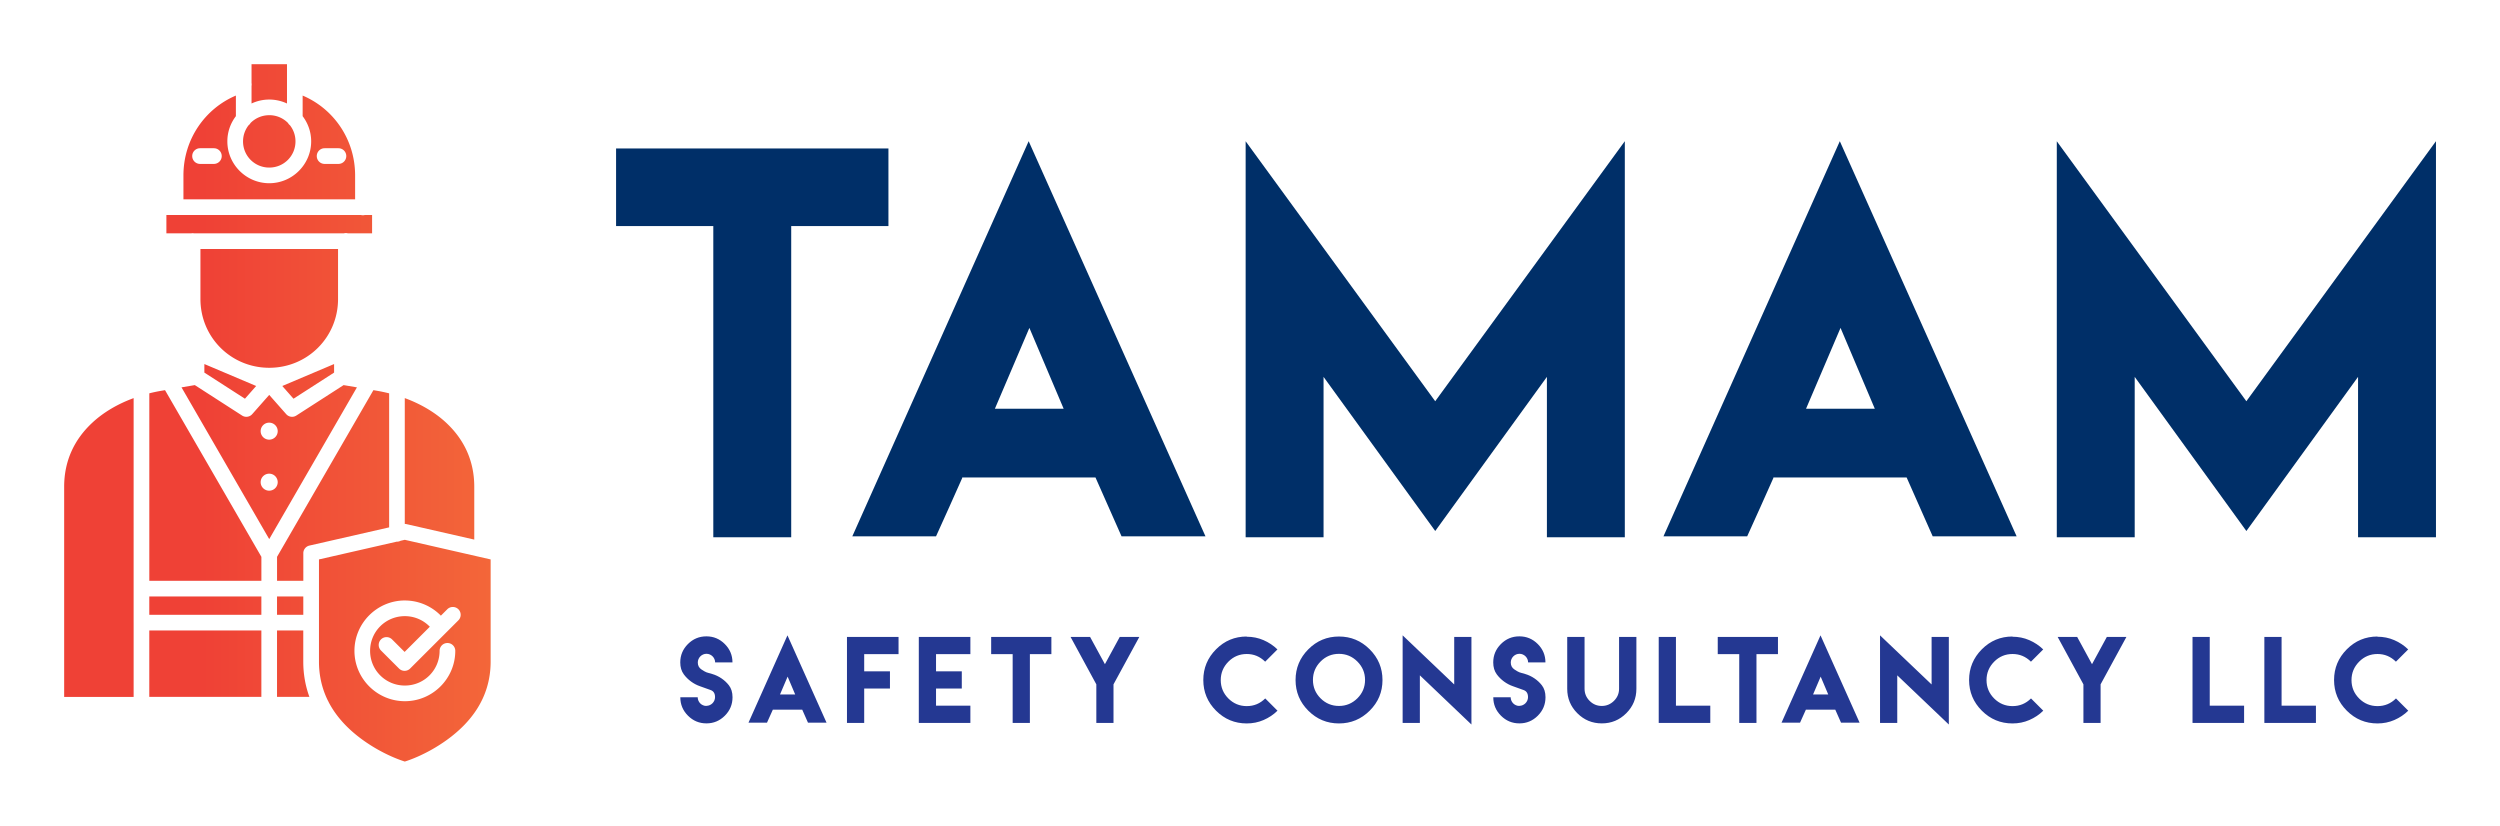 
        <svg xmlns="http://www.w3.org/2000/svg" xmlns:xlink="http://www.w3.org/1999/xlink" version="1.1" width="3162.362" 
        height="1044.476" viewBox="0 0 3162.362 1044.476">
			
			<g transform="scale(8.118) translate(10, 10)">
				<defs id="SvgjsDefs18767"><linearGradient id="SvgjsLinearGradient18774"><stop id="SvgjsStop18775" stop-color="#ef4136" offset="0"></stop><stop id="SvgjsStop18776" stop-color="#fbb040" offset="1"></stop></linearGradient></defs><g id="SvgjsG18768" featureKey="UqkkrJ-0" transform="matrix(4.191,0,0,4.191,-22.212,-1.11)" fill="url(#SvgjsLinearGradient18774)"><g xmlns="http://www.w3.org/2000/svg" transform="translate(131.03,-196.708)"><path d="m -118.764,196.973 v 0.701 a 0.291,0.291 0 0 1 0,0.107 v 0.654 c 0.2,-0.094 0.424,-0.147 0.659,-0.147 0.235,0 0.458,0.053 0.659,0.147 v -1.462 z m -0.582,1.167 c -1.147,0.486 -1.95,1.625 -1.95,2.969 v 0.888 h 6.383 v -0.888 c 0,-1.344 -0.803,-2.483 -1.951,-2.969 v 0.766 c 0.198,0.261 0.317,0.586 0.317,0.937 -2e-5,0.856 -0.701,1.556 -1.558,1.556 -0.857,0 -1.558,-0.7 -1.558,-1.556 0,-0.351 0.118,-0.676 0.317,-0.937 z m 1.241,0.73 c -0.274,0 -0.52,0.111 -0.696,0.29 a 0.291,0.291 0 0 1 -0.075,0.087 c -0.127,0.164 -0.204,0.371 -0.204,0.596 0,0.541 0.433,0.974 0.975,0.974 0.542,0 0.975,-0.433 0.975,-0.974 0,-0.226 -0.076,-0.432 -0.204,-0.597 a 0.291,0.291 0 0 1 -0.075,-0.087 c -0.176,-0.179 -0.422,-0.29 -0.696,-0.29 z m -2.573,1.228 h 0.514 a 0.291,0.291 0 1 1 0,0.583 h -0.514 a 0.291,0.291 0 1 1 0,-0.583 z m 4.631,0 h 0.514 a 0.291,0.291 0 1 1 0,0.583 h -0.514 a 0.291,0.291 0 1 1 0,-0.583 z m -5.883,2.482 v 0.682 h 0.927 a 0.291,0.291 0 0 1 0.043,-0.006 0.291,0.291 0 0 1 0.053,0.006 h 5.575 a 0.291,0.291 0 0 1 0.15,0 h 0.9 V 202.58 h -0.267 a 0.291,0.291 0 0 1 -0.15,0 h -6.881 a 0.291,0.291 0 0 1 -0.006,0 z m 1.266,1.265 v 1.861 c 0,1.42 1.136,2.555 2.558,2.555 1.423,0 2.558,-1.135 2.558,-2.555 v -1.861 z m 0.146,4.277 v 0.318 l 1.509,0.971 0.417,-0.473 z m 4.823,0 -1.926,0.816 0.417,0.473 1.509,-0.971 z m -5.178,0.783 -0.495,0.084 3.261,5.642 3.261,-5.642 -0.495,-0.084 -1.758,1.132 a 0.291,0.291 0 0 1 -0.376,-0.052 l -0.632,-0.716 -0.632,0.716 a 0.291,0.291 0 0 1 -0.376,0.052 z m -1.108,0.188 -0.13,0.022 c -0.154,0.026 -0.305,0.058 -0.454,0.096 v 6.97 h 4.167 v -0.891 z m 7.748,0 -3.583,6.197 v 0.891 h 0.977 v -1.026 a 0.291,0.291 0 0 1 0.227,-0.284 l 2.964,-0.677 v -4.983 c -0.149,-0.037 -0.3,-0.07 -0.454,-0.096 z m -8.915,0.296 c -0.591,0.217 -1.118,0.525 -1.536,0.914 -0.651,0.605 -1.047,1.394 -1.047,2.383 v 7.812 h 2.583 v -2.75 a 0.291,0.291 0 0 1 0,-0.007 v -1.257 a 0.291,0.291 0 0 1 0,-0.007 z m 10.081,0 v 4.678 a 0.291,0.291 0 0 1 0.009,0 0.291,0.291 0 0 1 0.058,0.007 l 2.517,0.575 v -1.964 c 0,-0.989 -0.396,-1.777 -1.047,-2.383 -0.418,-0.389 -0.946,-0.697 -1.536,-0.914 z m -5.041,0.912 a 0.317,0.316 0 0 1 0.317,0.316 0.317,0.316 0 0 1 -0.317,0.316 0.317,0.316 0 0 1 -0.317,-0.316 0.317,0.316 0 0 1 0.317,-0.316 z m 0,1.897 a 0.317,0.316 0 0 1 0.317,0.316 0.317,0.316 0 0 1 -0.317,0.316 0.317,0.316 0 0 1 -0.317,-0.316 0.317,0.316 0 0 1 0.317,-0.316 z m 5.042,2.459 -0.157,0.036 a 0.291,0.291 0 0 1 -0.145,0.033 l -2.889,0.66 v 1.076 a 0.291,0.291 0 0 1 0,0.007 v 1.258 a 0.291,0.291 0 0 1 0,0.007 v 1.449 c 0,0.555 0.126,1.034 0.329,1.447 a 0.291,0.291 0 0 1 0.028,0.055 c 0.309,0.599 0.781,1.057 1.264,1.407 0.761,0.551 1.456,0.773 1.571,0.809 0.116,-0.036 0.81,-0.259 1.57,-0.809 0.826,-0.598 1.621,-1.514 1.621,-2.909 v -3.797 z m -9.5,2.106 v 0.682 h 4.167 v -0.682 z m 4.749,0 v 0.682 h 0.977 v -0.682 z m 4.751,0.15 c 0.516,0 0.986,0.21 1.325,0.548 a 0.291,0.291 0 0 1 0.016,0.017 l 0.236,-0.236 a 0.291,0.291 0 0 1 0.2,-0.088 0.291,0.291 0 0 1 0.212,0.5 l -1.791,1.789 a 0.291,0.291 0 0 1 -0.412,0 c -0.224,-0.224 -0.448,-0.447 -0.671,-0.671 a 0.291,0.291 0 1 1 0.412,-0.412 c 0.155,0.155 0.311,0.31 0.466,0.465 l 0.938,-0.937 a 0.291,0.291 0 0 1 -0.016,-0.015 c -0.234,-0.234 -0.555,-0.378 -0.913,-0.378 -0.717,0 -1.292,0.574 -1.292,1.29 0,0.716 0.575,1.29 1.292,1.29 0.717,0 1.292,-0.574 1.292,-1.29 a 0.291,0.291 0 1 1 0.583,0 c 0,1.031 -0.843,1.872 -1.874,1.872 -1.032,0 -1.875,-0.841 -1.875,-1.872 0,-1.031 0.843,-1.873 1.875,-1.873 z m -9.5,1.115 v 2.469 h 4.167 v -2.469 z m 4.749,0 v 2.469 h 1.204 c -0.143,-0.393 -0.228,-0.83 -0.228,-1.313 v -1.155 z" style="color:;font-style:normal;font-variant:normal;font-weight:normal;font-stretch:normal;font-size:medium;line-height:normal;font-family:sans-serif;font-variant-ligatures:normal;font-variant-position:normal;font-variant-caps:normal;font-variant-numeric:normal;font-variant-alternates:normal;font-feature-settings:normal;text-indent:0;text-align:start;text-decoration:none;text-decoration-line:none;text-decoration-style:solid;text-decoration-color:;letter-spacing:normal;word-spacing:normal;text-transform:none;writing-mode:lr-tb;direction:ltr;text-orientation:mixed;dominant-baseline:auto;baseline-shift:baseline;text-anchor:start;white-space:normal;shape-padding:0;clip-rule:nonzero;display:inline;overflow:visible;visibility:visible;opacity:1;isolation:auto;mix-blend-mode:normal;color-interpolation:sRGB;color-interpolation-filters:linearRGB;solid-color:;solid-opacity:1;vector-effect:none;fill:url(#SvgjsLinearGradient18774);fill-opacity:1;fill-rule:nonzero;stroke:none;stroke-width:2.646;stroke-linecap:round;stroke-linejoin:round;stroke-miterlimit:4;stroke-dasharray:none;stroke-dashoffset:86.957;stroke-opacity:1;color-rendering:auto;image-rendering:auto;shape-rendering:auto;text-rendering:auto;enable-background:accumulate"></path></g></g><g id="SvgjsG18769" featureKey="0kuQ8p-0" transform="matrix(3.849,0,0,3.849,83.745,-3.26)" fill="#002f68"><path d="M4.521 4.258 l3.154 0 l3.936 0 l0 3.144 l-3.936 0 l0 12.598 l-3.154 0 l0 -12.598 l-3.936 0 l0 -3.144 l3.936 0 z M15.921 14.795 l2.783 0 l-1.387 -3.272 z M14.632 17.578 l-0.02 -0.01 c-0.352 0.801 -0.713 1.592 -1.074 2.393 l-3.389 0 l7.139 -15.996 l7.158 15.996 l-3.398 0 c-0.352 -0.791 -0.703 -1.592 -1.055 -2.383 l-5.361 0 z M26.07 3.965 l7.676 10.527 l7.676 -10.527 l0 16.035 l-3.154 0 l0 -6.494 l-4.521 6.24 l-4.521 -6.24 l0 6.494 l-3.154 0 l0 -16.035 z M48.759 14.795 l2.783 0 l-1.387 -3.272 z M47.47 17.578 l-0.02 -0.01 c-0.352 0.801 -0.713 1.592 -1.074 2.393 l-3.389 0 l7.139 -15.996 l7.158 15.996 l-3.398 0 c-0.352 -0.791 -0.703 -1.592 -1.055 -2.383 l-5.361 0 z M58.908 3.965 l7.676 10.527 l7.676 -10.527 l0 16.035 l-3.154 0 l0 -6.494 l-4.521 6.24 l-4.521 -6.24 l0 6.494 l-3.154 0 l0 -16.035 z"></path></g><g id="SvgjsG18770" featureKey="Nh6iBa-0" transform="matrix(0.851,0,0,0.851,95.426,85.624)" fill="#243892"><path d="M5.459 16.895 l-0.01 -0.02 c0.869 0 1.592 -0.723 1.592 -1.592 c0 -0.674 -0.264 -1.103 -0.801 -1.299 c-1.133 -0.42 -0.859 -0.322 -1.963 -0.703 c-1.162 -0.4 -2.236 -1.191 -2.959 -2.178 c-0.43 -0.586 -0.645 -1.309 -0.645 -2.178 c0 -1.309 0.469 -2.432 1.406 -3.369 s2.061 -1.406 3.379 -1.406 c1.309 0 2.432 0.469 3.369 1.406 s1.406 2.061 1.406 3.369 l-3.174 0 c0 -0.859 -0.723 -1.582 -1.582 -1.582 c-0.869 0 -1.592 0.723 -1.592 1.592 c0 0.566 0.225 0.996 0.684 1.289 c0.938 0.605 0.83 0.488 1.953 0.82 c1.211 0.352 2.305 1.103 3.057 2.07 c0.439 0.566 0.664 1.299 0.664 2.188 c0 1.318 -0.469 2.441 -1.406 3.379 s-2.061 1.406 -3.369 1.406 c-1.318 0 -2.441 -0.469 -3.379 -1.406 s-1.406 -2.061 -1.406 -3.379 l3.184 0 c0 0.879 0.713 1.592 1.592 1.592 z M18.934 14.795 l2.783 0 l-1.387 -3.272 z M17.645 17.578 l-0.02 -0.01 c-0.352 0.801 -0.713 1.592 -1.074 2.393 l-3.389 0 l7.139 -15.996 l7.158 15.996 l-3.398 0 c-0.352 -0.791 -0.703 -1.592 -1.055 -2.383 l-5.361 0 z M31.197 4.258 l9.443 0 l0 3.144 l-6.289 0 l0 3.154 l4.717 0 l0 3.144 l-4.717 0 l0 3.144 l0 3.154 l-3.154 0 l0 -6.299 l0 -3.144 l0 -6.299 z M44.35 4.258 l9.443 0 l0 3.144 l-6.289 0 l0 3.154 l4.717 0 l0 3.144 l-4.717 0 l0 3.144 l6.289 0 l0 3.154 l-6.289 0 l-3.154 0 l0 -15.742 z M61.535 4.258 l3.154 0 l3.936 0 l0 3.144 l-3.936 0 l0 12.598 l-3.154 0 l0 -12.598 l-3.936 0 l0 -3.144 l3.936 0 z M72.139 4.258 l3.574 0 l2.715 4.99 l2.715 -4.99 l3.584 0 l-4.727 8.682 l0 7.061 l-3.144 0 l0 -7.061 z M104.391 4.18 l-0.01 0.039 c1.094 0 2.119 0.205 3.086 0.625 s1.816 0.986 2.549 1.699 l-2.246 2.246 c-0.947 -0.938 -2.07 -1.406 -3.369 -1.406 c-1.318 0 -2.441 0.469 -3.369 1.406 s-1.397 2.061 -1.397 3.369 c0 1.318 0.469 2.441 1.397 3.369 s2.051 1.397 3.369 1.397 s2.441 -0.469 3.379 -1.406 l2.246 2.246 c-0.732 0.723 -1.582 1.289 -2.549 1.709 s-1.992 0.625 -3.086 0.625 c-2.188 0 -4.062 -0.781 -5.615 -2.334 s-2.334 -3.428 -2.334 -5.615 s0.781 -4.062 2.334 -5.625 s3.428 -2.344 5.615 -2.344 z M121.283 4.18 c2.188 0 4.062 0.781 5.625 2.344 s2.344 3.438 2.344 5.625 s-0.781 4.062 -2.344 5.615 s-3.438 2.334 -5.625 2.334 s-4.062 -0.781 -5.615 -2.334 s-2.334 -3.428 -2.334 -5.615 s0.781 -4.062 2.334 -5.625 s3.428 -2.344 5.615 -2.344 z M121.283 7.354 c-1.318 0 -2.441 0.469 -3.369 1.406 s-1.397 2.061 -1.397 3.369 c0 1.318 0.469 2.441 1.397 3.369 s2.051 1.397 3.369 1.397 c1.309 0 2.432 -0.469 3.369 -1.397 s1.406 -2.051 1.406 -3.369 c0 -1.309 -0.469 -2.432 -1.406 -3.369 s-2.061 -1.406 -3.369 -1.406 z M132.941 3.965 l9.443 8.994 l0 -8.701 l3.154 0 l0 16.035 l-9.443 -9.004 l0 8.711 l-3.154 0 l0 -16.035 z M154.316 16.895 l-0.01 -0.02 c0.869 0 1.592 -0.723 1.592 -1.592 c0 -0.674 -0.264 -1.103 -0.801 -1.299 c-1.133 -0.42 -0.859 -0.322 -1.963 -0.703 c-1.162 -0.4 -2.236 -1.191 -2.959 -2.178 c-0.43 -0.586 -0.645 -1.309 -0.645 -2.178 c0 -1.309 0.469 -2.432 1.406 -3.369 s2.061 -1.406 3.379 -1.406 c1.309 0 2.432 0.469 3.369 1.406 s1.406 2.061 1.406 3.369 l-3.174 0 c0 -0.859 -0.723 -1.582 -1.582 -1.582 c-0.869 0 -1.592 0.723 -1.592 1.592 c0 0.566 0.225 0.996 0.684 1.289 c0.938 0.605 0.83 0.488 1.953 0.82 c1.211 0.352 2.305 1.103 3.057 2.07 c0.439 0.566 0.664 1.299 0.664 2.188 c0 1.318 -0.469 2.441 -1.406 3.379 s-2.061 1.406 -3.369 1.406 c-1.318 0 -2.441 -0.469 -3.379 -1.406 s-1.406 -2.061 -1.406 -3.379 l3.184 0 c0 0.879 0.713 1.592 1.592 1.592 z M172.567 4.258 l3.174 0 l0 6.328 l0 3.164 c0 1.748 -0.615 3.242 -1.855 4.482 s-2.734 1.855 -4.473 1.855 c-1.748 0 -3.242 -0.615 -4.482 -1.855 s-1.855 -2.734 -1.855 -4.482 l0 -3.164 l0 -6.328 l3.174 0 l0 6.328 l0 2.832 l0 0.322 c0 0.869 0.312 1.611 0.928 2.227 s1.357 0.928 2.227 0.928 c0.859 0 1.602 -0.312 2.227 -0.928 s0.938 -1.357 0.938 -2.227 l0 -0.322 l0 -2.832 l0 -6.328 z M179.83 4.258 l3.154 0 l0 12.588 l6.289 0 l0 3.154 l-9.443 0 l0 -15.742 z M194.574 4.258 l3.154 0 l3.936 0 l0 3.144 l-3.936 0 l0 12.598 l-3.154 0 l0 -12.598 l-3.936 0 l0 -3.144 l3.936 0 z M208.088 14.795 l2.783 0 l-1.387 -3.272 z M206.799 17.578 l-0.02 -0.01 c-0.352 0.801 -0.713 1.592 -1.074 2.393 l-3.389 0 l7.139 -15.996 l7.158 15.996 l-3.398 0 c-0.352 -0.791 -0.703 -1.592 -1.055 -2.383 l-5.361 0 z M220.352 3.965 l9.443 8.994 l0 -8.701 l3.154 0 l0 16.035 l-9.443 -9.004 l0 8.711 l-3.154 0 l0 -16.035 z M244.607 4.18 l-0.01 0.039 c1.094 0 2.119 0.205 3.086 0.625 s1.816 0.986 2.549 1.699 l-2.246 2.246 c-0.947 -0.938 -2.07 -1.406 -3.369 -1.406 c-1.318 0 -2.441 0.469 -3.369 1.406 s-1.397 2.061 -1.397 3.369 c0 1.318 0.469 2.441 1.397 3.369 s2.051 1.397 3.369 1.397 s2.441 -0.469 3.379 -1.406 l2.246 2.246 c-0.732 0.723 -1.582 1.289 -2.549 1.709 s-1.992 0.625 -3.086 0.625 c-2.188 0 -4.062 -0.781 -5.615 -2.334 s-2.334 -3.428 -2.334 -5.615 s0.781 -4.062 2.334 -5.625 s3.428 -2.344 5.615 -2.344 z M252.877 4.258 l3.574 0 l2.715 4.99 l2.715 -4.99 l3.584 0 l-4.727 8.682 l0 7.061 l-3.144 0 l0 -7.061 z M277.57 4.258 l3.154 0 l0 12.588 l6.289 0 l0 3.154 l-9.443 0 l0 -15.742 z M290.723 4.258 l3.154 0 l0 12.588 l6.289 0 l0 3.154 l-9.443 0 l0 -15.742 z M311.434 4.18 l-0.01 0.039 c1.094 0 2.119 0.205 3.086 0.625 s1.816 0.986 2.549 1.699 l-2.246 2.246 c-0.947 -0.938 -2.07 -1.406 -3.369 -1.406 c-1.318 0 -2.441 0.469 -3.369 1.406 s-1.397 2.061 -1.397 3.369 c0 1.318 0.469 2.441 1.397 3.369 s2.051 1.397 3.369 1.397 s2.441 -0.469 3.379 -1.406 l2.246 2.246 c-0.732 0.723 -1.582 1.289 -2.549 1.709 s-1.992 0.625 -3.086 0.625 c-2.188 0 -4.062 -0.781 -5.615 -2.334 s-2.334 -3.428 -2.334 -5.615 s0.781 -4.062 2.334 -5.625 s3.428 -2.344 5.615 -2.344 z"></path></g>
			</g>
		</svg>
	